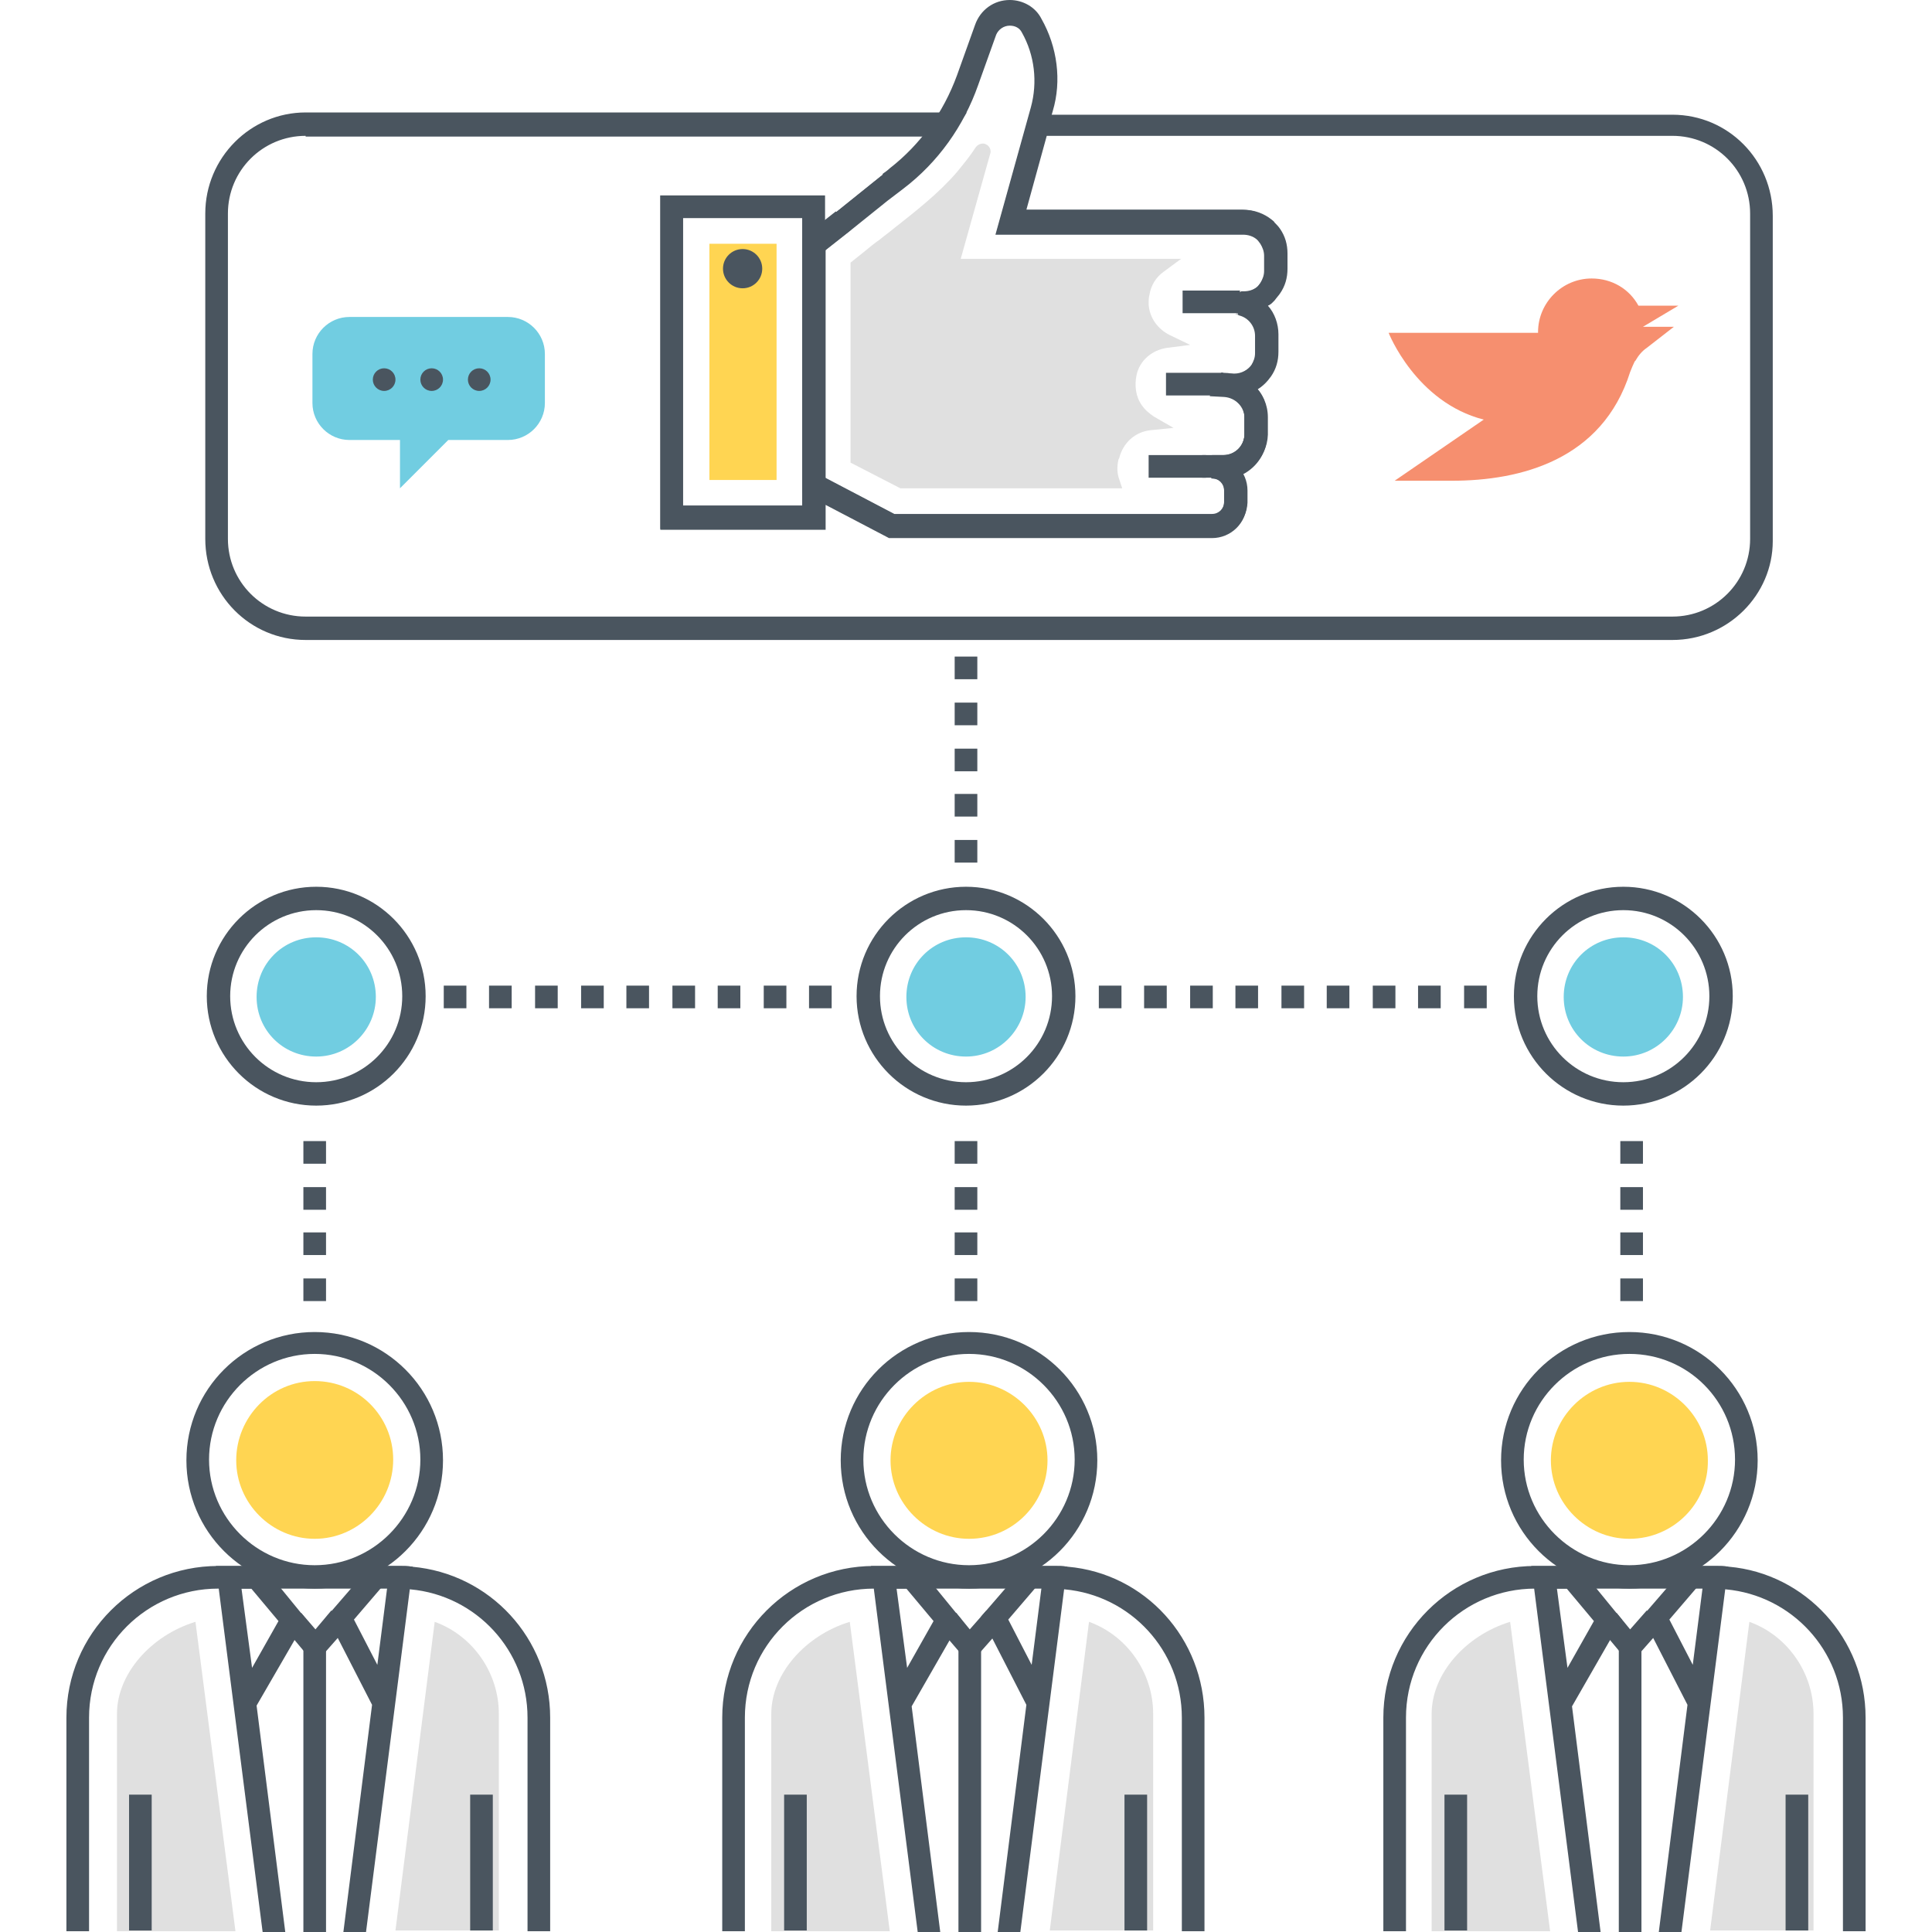 <?xml version="1.0" encoding="utf-8"?>
<!-- Generator: Adobe Illustrator 18.0.0, SVG Export Plug-In . SVG Version: 6.00 Build 0)  -->
<!DOCTYPE svg PUBLIC "-//W3C//DTD SVG 1.1//EN" "http://www.w3.org/Graphics/SVG/1.1/DTD/svg11.dtd">
<svg version="1.1" id="Layer_1" xmlns="http://www.w3.org/2000/svg" xmlns:xlink="http://www.w3.org/1999/xlink" x="0px" y="0px"
	 width="256px" height="256px" viewBox="0 0 256 256" enable-background="new 0 0 256 256" xml:space="preserve">
<g>
	<g>
		<g>
			<g>
				<path fill="#E0E0E0" d="M52.4,255.8l5.2-40.9c5,1.8,8.5,6.7,8.5,12.2v28.7H52.4z"/>
			</g>
			<g>
				<path fill="#E0E0E0" d="M15.5,255.8v-28.7c0-5.3,4.5-10.4,10.4-12.2l5.3,41H15.5z"/>
			</g>
			<path fill="#FFD552" d="M41.7,203.9c-5.7,0-10.4-4.7-10.4-10.4S35.9,183,41.7,183s10.4,4.7,10.4,10.4
				C52.1,199.2,47.4,203.9,41.7,203.9z"/>
			<g>
				<g>
					<path fill="#4A555F" d="M41.7,210.5c-9.4,0-17-7.6-17-17s7.6-17,17-17s17,7.6,17,17S51.1,210.5,41.7,210.5z M41.7,179.4
						c-7.7,0-14,6.3-14,14s6.3,14,14,14s14-6.3,14-14S49.4,179.4,41.7,179.4z"/>
				</g>
				<g>
					<path fill="#4A555F" d="M72.9,227.6v28.3h-3v-28.3c0-8.9-6.8-16.2-15.5-17c-0.5-0.1-1-0.1-1.5-0.1H28.9
						c-9.4,0-17.1,7.6-17.1,17.1v28.3h-3v-28.3c0-11.1,9-20.1,20.1-20.1h23.8c0.7,0,1.3,0,1.9,0.1C64.9,208.5,72.9,217.1,72.9,227.6
						z"/>
				</g>
				<g>
					<path fill="#4A555F" d="M34.8,256l-6.2-48.5h6.2l5.8,7.1L34,226l3.8,30H34.8z M32,210.5l1.4,10.5l3.5-6.2l-3.6-4.3H32z"/>
				</g>
				<g>
					<path fill="#4A555F" d="M52.8,207.5h-3.7l-2.6,3l-3.2,3.7l6,11.7L45.5,256h3l5.8-45.4l0.4-3C54.1,207.5,53.4,207.5,52.8,207.5z
						 M50,220.6l-3.1-6l3.6-4.2h0.8L50,220.6z"/>
				</g>
				<g>
					<rect x="40.2" y="218.2" fill="#4A555F" width="3" height="37.8"/>
				</g>
				<g>
					<polygon fill="#4A555F" points="41.7,220.5 37.6,215.6 39.9,213.7 41.8,215.9 43.9,213.4 46.2,215.4 					"/>
				</g>
			</g>
			<g>
				<rect x="62.3" y="237.8" fill="#4A555F" width="3" height="18"/>
			</g>
			<g>
				<rect x="17.1" y="237.8" fill="#4A555F" width="3" height="18"/>
			</g>
		</g>
		<g>
			<g>
				<path fill="#E0E0E0" d="M226.6,255.8l5.2-40.9c5,1.8,8.5,6.7,8.5,12.2v28.7H226.6z"/>
			</g>
			<g>
				<path fill="#E0E0E0" d="M189.7,255.8v-28.7c0-5.3,4.5-10.4,10.4-12.2l5.3,41H189.7z"/>
			</g>
			<path fill="#FFD552" d="M215.9,203.9c-5.7,0-10.4-4.7-10.4-10.4s4.7-10.4,10.4-10.4c5.7,0,10.4,4.7,10.4,10.4
				C226.4,199.2,221.7,203.9,215.9,203.9z"/>
			<g>
				<g>
					<path fill="#4A555F" d="M215.9,210.5c-9.4,0-17-7.6-17-17s7.6-17,17-17s17,7.6,17,17S225.3,210.5,215.9,210.5z M215.9,179.4
						c-7.7,0-14,6.3-14,14s6.3,14,14,14s14-6.3,14-14S223.7,179.4,215.9,179.4z"/>
				</g>
				<g>
					<path fill="#4A555F" d="M247.2,227.6v28.3h-3v-28.3c0-8.9-6.8-16.2-15.5-17c-0.5-0.1-1-0.1-1.5-0.1h-23.8
						c-9.4,0-17.1,7.6-17.1,17.1v28.3h-3v-28.3c0-11.1,9-20.1,20.1-20.1h23.8c0.7,0,1.3,0,1.9,0.1
						C239.2,208.5,247.2,217.1,247.2,227.6z"/>
				</g>
				<g>
					<path fill="#4A555F" d="M209.1,256l-6.2-48.5h6.2l5.8,7.1l-6.6,11.5l3.8,30H209.1z M206.3,210.5l1.4,10.5l3.5-6.2l-3.6-4.3
						H206.3z"/>
				</g>
				<g>
					<path fill="#4A555F" d="M227.1,207.5h-3.7l-2.6,3l-3.2,3.7l6,11.7l-3.8,30.1h3l5.8-45.4l0.4-3
						C228.4,207.5,227.7,207.5,227.1,207.5z M224.3,220.6l-3.1-6l3.6-4.2h0.8L224.3,220.6z"/>
				</g>
				<g>
					<rect x="214.5" y="218.2" fill="#4A555F" width="3" height="37.8"/>
				</g>
				<g>
					<polygon fill="#4A555F" points="216,220.5 211.9,215.6 214.2,213.7 216,215.9 218.2,213.4 220.5,215.4 					"/>
				</g>
			</g>
			<g>
				<rect x="236.6" y="237.8" fill="#4A555F" width="3" height="18"/>
			</g>
			<g>
				<rect x="191.4" y="237.8" fill="#4A555F" width="3" height="18"/>
			</g>
		</g>
		<g>
			<g>
				<path fill="#E0E0E0" d="M139.1,255.8l5.2-40.9c5,1.8,8.5,6.7,8.5,12.2v28.7H139.1z"/>
			</g>
			<g>
				<path fill="#E0E0E0" d="M102.2,255.8v-28.7c0-5.3,4.5-10.4,10.4-12.2l5.3,41H102.2z"/>
			</g>
			<path fill="#FFD552" d="M128.4,203.9c-5.7,0-10.4-4.7-10.4-10.4s4.7-10.4,10.4-10.4c5.7,0,10.4,4.7,10.4,10.4
				C138.8,199.2,134.2,203.9,128.4,203.9z"/>
			<g>
				<g>
					<path fill="#4A555F" d="M128.4,210.5c-9.4,0-17-7.6-17-17s7.6-17,17-17s17,7.6,17,17S137.8,210.5,128.4,210.5z M128.4,179.4
						c-7.7,0-14,6.3-14,14s6.3,14,14,14s14-6.3,14-14S136.1,179.4,128.4,179.4z"/>
				</g>
				<g>
					<path fill="#4A555F" d="M159.6,227.6v28.3h-3v-28.3c0-8.9-6.8-16.2-15.5-17c-0.5-0.1-1-0.1-1.5-0.1h-23.8
						c-9.4,0-17.1,7.6-17.1,17.1v28.3h-3v-28.3c0-11.1,9-20.1,20.1-20.1h23.8c0.7,0,1.3,0,1.9,0.1
						C151.7,208.5,159.6,217.1,159.6,227.6z"/>
				</g>
				<g>
					<path fill="#4A555F" d="M121.6,256l-6.2-48.5h6.2l5.8,7.1l-6.6,11.5l3.8,30H121.6z M118.8,210.5l1.4,10.5l3.5-6.2l-3.6-4.3
						H118.8z"/>
				</g>
				<g>
					<path fill="#4A555F" d="M139.5,207.5h-3.7l-2.6,3l-3.2,3.7l6,11.7l-3.8,30.1h3l5.8-45.4l0.4-3
						C140.8,207.5,140.2,207.5,139.5,207.5z M136.7,220.6l-3.1-6l3.6-4.2h0.8L136.7,220.6z"/>
				</g>
				<g>
					<rect x="127" y="218.2" fill="#4A555F" width="3" height="37.8"/>
				</g>
				<g>
					<polygon fill="#4A555F" points="128.5,220.5 124.3,215.6 126.7,213.7 128.5,215.9 130.7,213.4 133,215.4 					"/>
				</g>
			</g>
			<g>
				<rect x="149" y="237.8" fill="#4A555F" width="3" height="18"/>
			</g>
			<g>
				<rect x="103.9" y="237.8" fill="#4A555F" width="3" height="18"/>
			</g>
		</g>
	</g>
	<g>
		<path fill="#4A555F" d="M128,146.5L128,146.5c-8,0-14.5-6.5-14.5-14.5c0-8,6.5-14.5,14.5-14.5c8,0,14.5,6.5,14.5,14.5
			S136,146.5,128,146.5z M128,120.6c-6.3,0-11.4,5.1-11.4,11.4c0,6.3,5.1,11.4,11.4,11.4c6.3,0,11.4-5.1,11.4-11.4
			S134.3,120.6,128,120.6z"/>
	</g>
	<path fill="#71CDE1" d="M128,140c-4.4,0-7.9-3.5-7.9-7.9c0-4.4,3.5-7.9,7.9-7.9c4.4,0,7.9,3.5,7.9,7.9
		C135.9,136.4,132.4,140,128,140L128,140z"/>
	<g>
		<path fill="#4A555F" d="M41.9,146.5L41.9,146.5c-8,0-14.5-6.5-14.5-14.5c0-8,6.5-14.5,14.5-14.5c8,0,14.5,6.5,14.5,14.5
			S49.9,146.5,41.9,146.5z M41.9,120.6c-6.3,0-11.4,5.1-11.4,11.4c0,6.3,5.1,11.4,11.4,11.4c6.3,0,11.4-5.1,11.4-11.4
			S48.2,120.6,41.9,120.6z"/>
	</g>
	<path fill="#71CDE1" d="M41.9,140c-4.4,0-7.9-3.5-7.9-7.9c0-4.4,3.5-7.9,7.9-7.9c4.4,0,7.9,3.5,7.9,7.9
		C49.8,136.4,46.3,140,41.9,140L41.9,140z"/>
	<g>
		<path fill="#4A555F" d="M215.1,146.5L215.1,146.5c-8,0-14.5-6.5-14.5-14.5c0-8,6.5-14.5,14.5-14.5c8,0,14.5,6.5,14.5,14.5
			S223.1,146.5,215.1,146.5z M215.1,120.6c-6.3,0-11.4,5.1-11.4,11.4c0,6.3,5.1,11.4,11.4,11.4c6.3,0,11.4-5.1,11.4-11.4
			S221.4,120.6,215.1,120.6z"/>
	</g>
	<path fill="#71CDE1" d="M215.1,140c-4.4,0-7.9-3.5-7.9-7.9c0-4.4,3.5-7.9,7.9-7.9c4.4,0,7.9,3.5,7.9,7.9
		C223,136.4,219.5,140,215.1,140L215.1,140z"/>
	<g>
		<path fill="#4A555F" d="M129.5,114.3h-3v-3h3V114.3z M129.5,108.2h-3v-3h3V108.2z M129.5,102.2h-3v-3h3V102.2z M129.5,96.1h-3v-3
			h3V96.1z M129.5,90h-3v-3h3V90z M129.5,84h-3v-0.7h3V84z"/>
	</g>
	<g>
		<path fill="#4A555F" d="M110.2,133.6h-3v-3h3V133.6z M104.2,133.6h-3v-3h3V133.6z M98.1,133.6h-3v-3h3V133.6z M92.1,133.6h-3v-3h3
			V133.6z M86,133.6h-3v-3h3V133.6z M80,133.6h-3v-3h3V133.6z M73.9,133.6h-3v-3h3V133.6z M67.8,133.6h-3v-3h3V133.6z M61.8,133.6
			h-3v-3h3V133.6z"/>
	</g>
	<g>
		<path fill="#4A555F" d="M169.8,133.6v-3l3,0v3L169.8,133.6z M166.7,133.6h-3v-3h3V133.6z M160.7,133.6h-3v-3h3V133.6z
			 M154.6,133.6h-3v-3h3V133.6z M148.6,133.6h-3v-3h3V133.6z M197,133.6h-3v-3h3V133.6z M190.9,133.6h-3v-3h3V133.6z M184.9,133.6
			h-3v-3h3V133.6z M178.8,133.6h-3v-3h3V133.6z"/>
	</g>
	<g>
		<path fill="#4A555F" d="M217.7,172.4h-3v-3h3V172.4z M217.7,166.3h-3v-3h3V166.3z M217.7,160.3h-3v-3h3V160.3z M217.7,154.2h-3v-3
			h3V154.2z"/>
	</g>
	<g>
		<path fill="#4A555F" d="M43.2,172.4h-3v-3h3V172.4z M43.2,166.3h-3v-3h3V166.3z M43.2,160.3h-3v-3h3V160.3z M43.2,154.2h-3v-3h3
			V154.2z"/>
	</g>
	<g>
		<g>
			<g>
				<g>
					<g>
						<g>
							<path fill="#4A555F" d="M162.1,63.3h-2.8v-3h2.8c1.6,0,2.8-1.3,2.8-2.8v-2.3c0-1.6-1.3-2.8-2.8-2.8h-0.3v-3h0.3
								c3.2,0,5.9,2.6,5.9,5.9v2.3C167.9,60.7,165.3,63.3,162.1,63.3z"/>
						</g>
						<polygon fill="#E0E0E0" points="161.8,52.8 162,52.8 161.8,52.8 						"/>
						<g>
							<path fill="#4A555F" d="M160.6,71.2h-42.8l-11.5-6V31.6l4.5-3.5l1.9,2.4l-3.3,2.6v30.3l9.2,4.8h42.1c0.9,0,1.6-0.7,1.6-1.6
								v-1.6c0-0.9-0.7-1.6-1.6-1.6h-0.2v-3h0.2c2.6,0,4.6,2.1,4.6,4.6v1.6C165.2,69.1,163.1,71.2,160.6,71.2z"/>
						</g>
					</g>
					<g>
						<path fill="#4A555F" d="M109.3,70.1H87.5V25.9h21.8V70.1z M90.5,67h15.8V28.9H90.5V67z"/>
					</g>
					<rect x="94" y="32.3" fill="#FFD552" width="8.9" height="31.3"/>
				</g>
			</g>
			<g>
				<g>
					<g>
						<g>
							<rect x="126.5" y="68.2" fill="#4A555F" width="31.7" height="3"/>
						</g>
					</g>
				</g>
			</g>
			<g>
				<rect x="156.7" y="38.5" fill="#4A555F" width="7.6" height="3"/>
			</g>
			<g>
				<rect x="154.5" y="49.4" fill="#4A555F" width="7.6" height="3"/>
			</g>
			<g>
				<rect x="152.2" y="60.3" fill="#4A555F" width="7.6" height="3"/>
			</g>
		</g>
		<g>
			<path fill="#4A555F" d="M160.6,71.2h-42.8l-11.5-6V31.6l4.5-3.5l5.1-4.1c0.4-0.3,0.7-0.6,1-0.8l0,0L117,23
				c0.6-0.4,0.9-0.7,0.9-0.7c4.1-3.2,7.1-7.4,8.9-12.3l2.4-6.7c0.7-2,2.5-3.3,4.6-3.3c1.7,0,3.4,0.9,4.2,2.5
				c2.1,3.7,2.7,8.2,1.5,12.2l-3.7,13.1h28.8c1.4,0,2.7,0.5,3.7,1.3c0.1,0.1,0.3,0.2,0.4,0.4c0.3,0.3,0.5,0.5,0.7,0.9
				c0.7,1,1,2.1,1,3.3v2c0,1.2-0.3,2.3-1,3.3c-0.2,0.3-0.4,0.6-0.7,0.9c-0.1,0.1-0.3,0.3-0.4,0.4c-0.1,0.1-0.3,0.2-0.5,0.3
				c0.9,1,1.4,2.4,1.4,3.8v2.3c0,1.2-0.3,2.3-1,3.3c-0.5,0.7-1.1,1.3-1.8,1.7c0.8,1,1.3,2.3,1.3,3.7v2.2c0,2.3-1.3,4.3-3.3,5.3
				c0.4,0.7,0.6,1.4,0.6,2.2v1.6C165.2,69.1,163.1,71.2,160.6,71.2z M118.5,68.2h42.1c0.9,0,1.6-0.7,1.6-1.6v-1.6
				c0-0.9-0.7-1.6-1.6-1.6v-3h1.5c1.6,0,2.8-1.3,2.8-2.8v-2.2c0-1.5-1.2-2.7-2.7-2.8l-1.9-0.1l0.9-2.9l2.3,0c0.9,0,1.8-0.5,2.3-1.2
				c0.3-0.5,0.5-1,0.5-1.6v-2.3c0-1.3-0.9-2.4-2.1-2.7c-0.2-0.1-0.4-0.2-0.5-0.2l0,0c0,0,0.1,0.1,0.3,0.1l0.2-2.2l-0.1-0.8l0.3,0
				l0,0l0.3,0c0.7,0,1.3-0.2,1.8-0.6c0.1-0.1,0.1-0.1,0.2-0.2c0.1-0.1,0.2-0.3,0.3-0.4c0.3-0.5,0.5-1,0.5-1.6v-2
				c0-0.6-0.2-1.1-0.5-1.6c-0.1-0.1-0.2-0.3-0.3-0.4c-0.1-0.1-0.1-0.1-0.2-0.2c-0.5-0.4-1.1-0.6-1.8-0.6h-32.8l4.7-16.9
				c0.9-3.3,0.5-6.9-1.2-9.9c-0.3-0.6-0.9-0.9-1.6-0.9c-0.8,0-1.5,0.5-1.8,1.2l-2.4,6.7c-1.9,5.4-5.3,10.2-9.9,13.7l-0.7-0.9l0,0
				l0.7,0.9c0,0-0.8,0.6-2.1,1.6l-5.1,4.1l-3.3,2.6v30.3L118.5,68.2z"/>
		</g>
		<path fill="#E0E0E0" d="M119.3,64.7l-6.6-3.4V34.8l2-1.6c0.6-0.5,1.2-1,1.8-1.4c0.6-0.5,1.3-1,1.9-1.5c2.9-2.3,5.9-4.6,8.4-7.5
			c0.9-1.1,1.8-2.2,2.5-3.3c0.3-0.4,0.9-0.6,1.3-0.4v0c0.5,0.2,0.8,0.8,0.6,1.3l-3.9,13.9h29.2l-2.3,1.7c-1,0.7-1.7,1.8-1.9,3.1
			c-0.1,0.4-0.1,0.8-0.1,1.2c0.1,1.8,1.2,3.3,2.8,4.1l2.7,1.3l-3.1,0.4c-2,0.3-3.6,1.7-4,3.6v0c-0.3,1.4-0.1,2.9,0.7,4
			c0.4,0.6,1,1.1,1.6,1.5l2.6,1.5l-3,0.3c-2.1,0.2-3.7,1.7-4.2,3.7l-0.1,0.2c-0.2,0.9-0.2,1.8,0.1,2.6l0.4,1.2H119.3z"/>
	</g>
	<g>
		<path fill="#4A555F" d="M221.6,84.8H40.5c-7.4,0-13.3-6-13.3-13.4V28.3c0-7.4,6-13.4,13.3-13.4h87.6l-1.5,2.3
			c-1.8,2.8-4.1,5.3-6.8,7.4c0,0-0.8,0.6-2.1,1.7l-5.1,4.1l-6.3,5v-6.6H90.5V67h15.8v-5.3l12.2,6.4h42.1c0.9,0,1.6-0.7,1.6-1.6v-1.6
			c0-0.9-0.7-1.6-1.6-1.6v-3h1.5c1.6,0,2.8-1.3,2.8-2.8v-2.3c0-0.4-0.1-0.7-0.2-1l-0.1-0.3c0,0,0-0.1-0.1-0.1l-0.1-0.1
			c0,0-0.1-0.1-0.1-0.1l-0.3-0.3c0,0-0.1-0.1-0.1-0.1c-0.1-0.1-0.2-0.1-0.2-0.2c0,0-0.1-0.1-0.2-0.1l-0.3-0.2
			c-0.1,0-0.1-0.1-0.2-0.1l-0.3-0.1c0,0-0.1,0-0.1,0l-0.2,0h-1.5l0-3l2.7,0c0.9,0,1.8-0.5,2.3-1.2c0.3-0.5,0.5-1,0.5-1.6v-2.3
			c0-1.3-0.9-2.4-2.1-2.7c-0.2-0.1-0.4-0.1-0.5-0.2l0,0c0,0,0.1,0,0.3,0.1l0.3-3l0,0.2l0-0.2h0.4c0.7,0,1.3-0.2,1.8-0.6
			c0.1-0.1,0.1-0.1,0.2-0.2c0.1-0.1,0.2-0.3,0.3-0.4c0.3-0.5,0.5-1,0.5-1.6v-2c0-0.6-0.2-1.1-0.5-1.6c-0.1-0.1-0.2-0.3-0.3-0.4
			c-0.1-0.1-0.1-0.1-0.2-0.2c-0.5-0.4-1.1-0.6-1.8-0.6h-32.8l4.4-15.8h85.2c7.4,0,13.3,6,13.3,13.4v43.1
			C234.9,78.8,229,84.8,221.6,84.8z M40.5,18c-5.7,0-10.3,4.6-10.3,10.3v43.1c0,5.7,4.6,10.3,10.3,10.3h181.1
			c5.7,0,10.3-4.6,10.3-10.3V28.3c0-5.7-4.6-10.3-10.3-10.3h-82.9l-2.7,9.8h28.8c1.4,0,2.7,0.5,3.7,1.3c0.1,0.1,0.3,0.2,0.4,0.4
			c0.2,0.2,0.5,0.5,0.7,0.8c0.7,1,1,2.1,1,3.3v2c0,1.2-0.3,2.3-1,3.3c-0.2,0.3-0.5,0.6-0.7,0.9c-0.1,0.1-0.3,0.3-0.4,0.4
			c-0.1,0.1-0.3,0.2-0.5,0.3c0.9,1,1.4,2.4,1.4,3.8v2.3c0,1.2-0.3,2.3-1,3.3c-0.5,0.7-1.1,1.3-1.8,1.7c0,0,0.1,0.1,0.1,0.1l0.1,0.1
			c0.1,0.1,0.1,0.2,0.2,0.3c0.1,0.1,0.2,0.3,0.3,0.5c0.1,0.2,0.2,0.3,0.2,0.5c0.3,0.7,0.4,1.4,0.4,2.2v2.3c0,2.3-1.3,4.3-3.3,5.3
			c0.4,0.7,0.6,1.4,0.6,2.2v1.6c0,2.6-2.1,4.6-4.6,4.6h-42.8l-8.4-4.4v3.3H87.5V25.9h21.8v3.4l1.4-1.1l5.1-4.1
			c1.4-1.1,2.2-1.7,2.2-1.7c1.6-1.2,3.1-2.7,4.4-4.3H40.5z"/>
	</g>
	<g>
		<g>
			<g>
				<g>
					<g>
						<g>
							
								<rect x="108.2" y="28.3" transform="matrix(0.619 0.785 -0.785 0.619 65.987 -74.442)" fill="#4A555F" width="3" height="4.9"/>
						</g>
					</g>
				</g>
			</g>
			<g>
				<g>
					<g>
						<g>
							<rect x="126.5" y="68.2" fill="#4A555F" width="31.7" height="3"/>
						</g>
					</g>
				</g>
			</g>
			<g>
				<rect x="161.8" y="49.4" fill="#4A555F" width="0.2" height="3"/>
			</g>
		</g>
	</g>
	<circle fill="#4A555F" cx="98.4" cy="35.6" r="2.6"/>
	<g>
		<path fill="#F68F6F" d="M222.4,40.5h-5.3c-1.2-2.2-3.5-3.6-6.2-3.6c-3.9,0-7.1,3.2-7.1,7.1c0,0,0,0.1,0,0.1h-19.8
			c0,0,3.6,9.2,12.6,11.5l-11.8,8.1h7.6c9,0,19.9-2.7,23.6-14.4c0.2-0.5,0.4-1,0.6-1.4l0.1-0.1c0.4-0.7,0.9-1.3,1.5-1.7l3.6-2.8
			h-4.1L222.4,40.5z"/>
	</g>
	<path fill="#71CDE1" d="M67.3,42l-21,0c-2.7,0-4.9,2.2-4.9,4.9v6.5c0,2.7,2.2,4.9,4.9,4.9H53v6.4l6.4-6.4h7.9
		c2.7,0,4.9-2.2,4.9-4.9l0-6.5C72.2,44.2,70,42,67.3,42z"/>
	<circle fill="#4A555F" cx="50.9" cy="50.3" r="1.5"/>
	<circle fill="#4A555F" cx="57.2" cy="50.3" r="1.5"/>
	<circle fill="#4A555F" cx="63.5" cy="50.3" r="1.5"/>
	<g>
		<path fill="#4A555F" d="M129.5,172.4h-3v-3h3V172.4z M129.5,166.3h-3v-3h3V166.3z M129.5,160.3h-3v-3h3V160.3z M129.5,154.2h-3v-3
			h3V154.2z"/>
	</g>
</g>
</svg>
